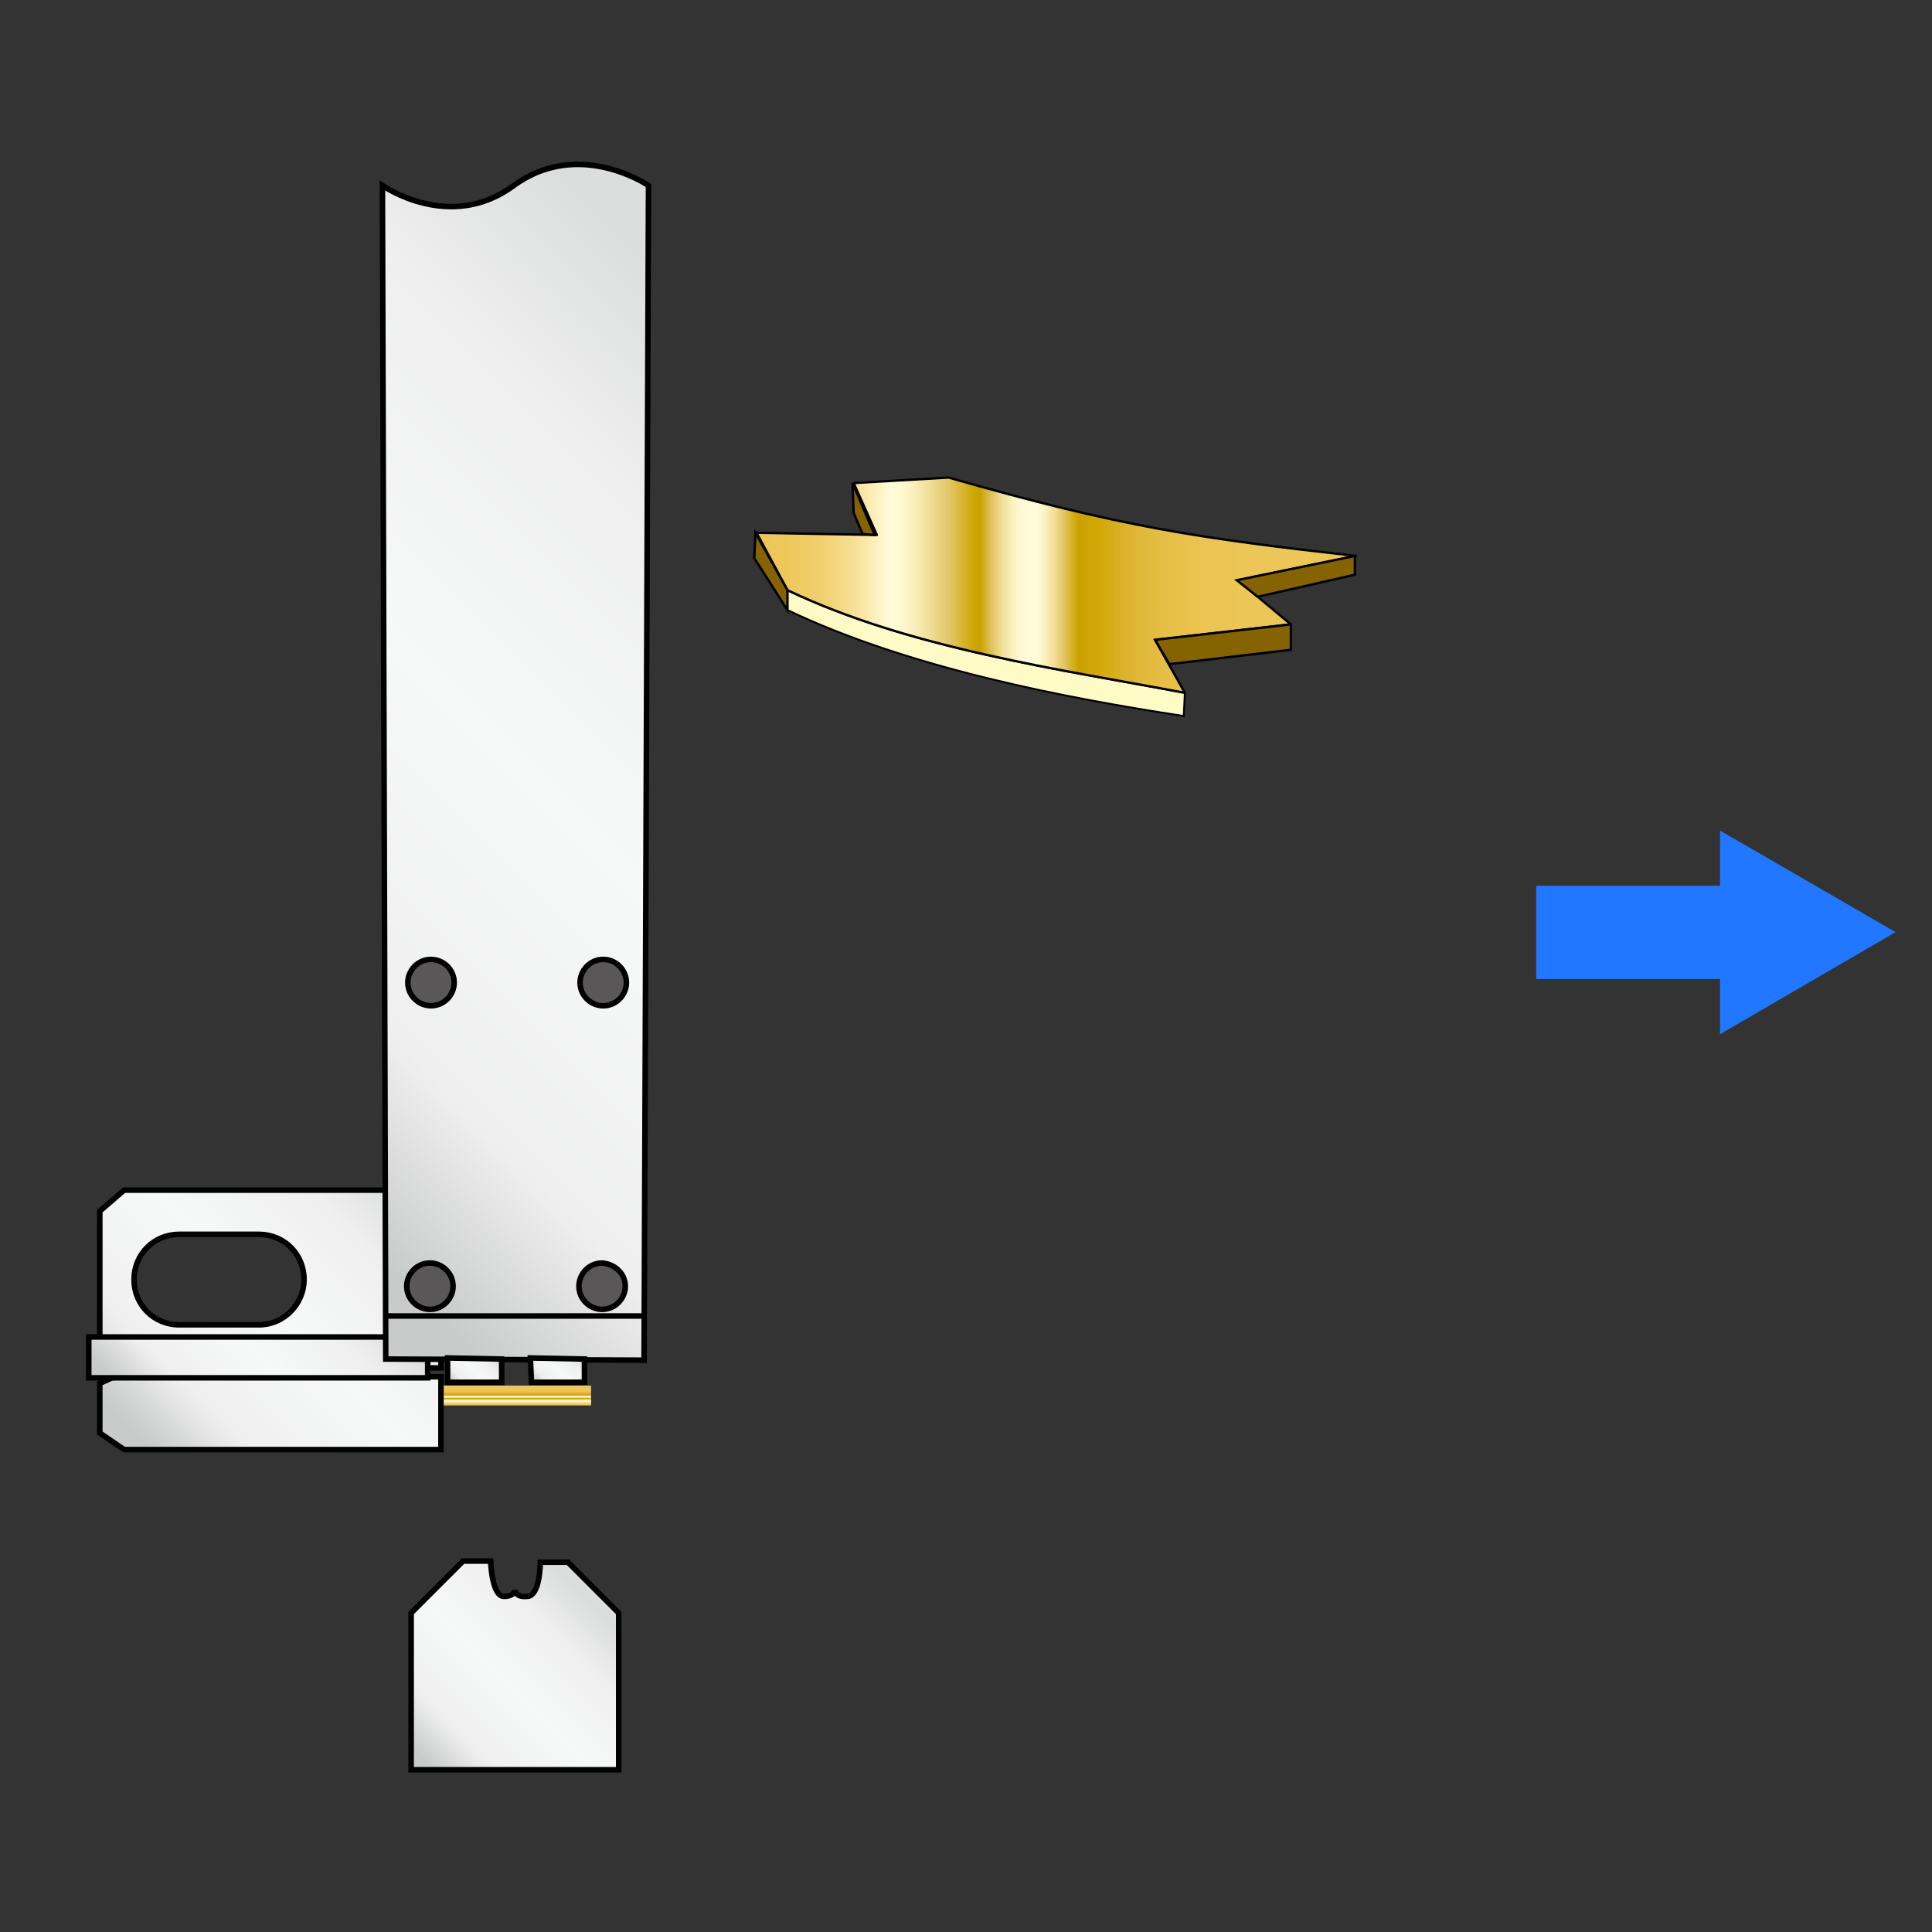 <?xml version="1.0" encoding="utf-8"?>
<!-- Generator: Adobe Illustrator 28.0.0, SVG Export Plug-In . SVG Version: 6.00 Build 0)  -->
<svg version="1.1" id="レイヤー_1" xmlns="http://www.w3.org/2000/svg" xmlns:xlink="http://www.w3.org/1999/xlink" x="0px"
	 y="0px" width="350px" height="350px" viewBox="0 0 350 350" style="enable-background:new 0 0 350 350;" xml:space="preserve">
<rect x="0" y="0" width="350" height="350" fill="#333333" stroke="none"/>
<style type="text/css">
	.st0{fill:#FFFBC7;stroke:#000000;stroke-width:0.34;}
	.st1{fill:url(#SVGID_1_);stroke:#000000;stroke-width:0.425;stroke-linejoin:round;}
	.st2{fill:#846300;stroke:#000000;stroke-width:0.425;}
	.st3{fill:none;}
	.st4{fill:url(#SVGID_00000128444722097733710520000016190676145617620869_);}
	.st5{fill:url(#SVGID_00000176002321201499386970000013819094624177027262_);stroke:#000000;stroke-miterlimit:10;}
	.st6{fill:url(#SVGID_00000104666627618337326140000013910161782378489237_);stroke:#000000;stroke-miterlimit:10;}
	.st7{fill:url(#SVGID_00000127033840656592818790000004375523967568087177_);stroke:#000000;stroke-miterlimit:10;}
	.st8{fill:url(#SVGID_00000075155001614766899170000005469833084772617089_);stroke:#000000;stroke-miterlimit:10;}
	.st9{fill:url(#SVGID_00000006670955664900182310000015336104774842398094_);stroke:#000000;stroke-miterlimit:10;}
	.st10{fill:url(#SVGID_00000169543033197631080680000013420730212594013598_);stroke:#000000;stroke-miterlimit:10;}
	.st11{fill:#595757;stroke:#000000;stroke-miterlimit:10;}
	.st12{fill:none;stroke:#000000;stroke-miterlimit:10;}
	.st13{fill:#2177FF;}
</style>
<g>
	<g>
		<path class="st0" d="M214.65,125.514c-22.4-4.2-49.8-8-72-18.6v3.6c22.2,10.6,50.8,16,71.8,19.2L214.65,125.514z"/>
		
			<linearGradient id="SVGID_1_" gradientUnits="userSpaceOnUse" x1="831.75" y1="-8.939" x2="1056.724" y2="-8.939" gradientTransform="matrix(0.49 0 0 -0.49 -271.52 101.634)">
			<stop  offset="0.011" style="stop-color:#ECC656"/>
			<stop  offset="0.055" style="stop-color:#EDC75A"/>
			<stop  offset="0.094" style="stop-color:#EFCC65"/>
			<stop  offset="0.13" style="stop-color:#F2D378"/>
			<stop  offset="0.165" style="stop-color:#F6DE93"/>
			<stop  offset="0.198" style="stop-color:#FBEDB4"/>
			<stop  offset="0.23" style="stop-color:#FFFCDB"/>
			<stop  offset="0.245" style="stop-color:#FFFAD3"/>
			<stop  offset="0.268" style="stop-color:#F9EFBB"/>
			<stop  offset="0.297" style="stop-color:#EFDC93"/>
			<stop  offset="0.331" style="stop-color:#E0C35D"/>
			<stop  offset="0.367" style="stop-color:#CEA702"/>
			<stop  offset="0.376" style="stop-color:#C9A000"/>
			<stop  offset="0.382" style="stop-color:#D1AB1B"/>
			<stop  offset="0.393" style="stop-color:#DDBF53"/>
			<stop  offset="0.404" style="stop-color:#E8D27D"/>
			<stop  offset="0.415" style="stop-color:#F2E19F"/>
			<stop  offset="0.427" style="stop-color:#F9EEBA"/>
			<stop  offset="0.439" style="stop-color:#FEF7CD"/>
			<stop  offset="0.452" style="stop-color:#FFFBD8"/>
			<stop  offset="0.466" style="stop-color:#FFFCDB"/>
			<stop  offset="0.474" style="stop-color:#FFFAD3"/>
			<stop  offset="0.485" style="stop-color:#F9EFBB"/>
			<stop  offset="0.5" style="stop-color:#EFDC93"/>
			<stop  offset="0.516" style="stop-color:#E0C35D"/>
			<stop  offset="0.535" style="stop-color:#CEA702"/>
			<stop  offset="0.539" style="stop-color:#C9A000"/>
			<stop  offset="0.572" style="stop-color:#D2A907"/>
			<stop  offset="0.626" style="stop-color:#DEB532"/>
			<stop  offset="0.682" style="stop-color:#E6BF47"/>
			<stop  offset="0.741" style="stop-color:#EBC452"/>
			<stop  offset="0.809" style="stop-color:#ECC656"/>
			<stop  offset="0.919" style="stop-color:#ECC656"/>
			<stop  offset="0.927" style="stop-color:#ECC656"/>
		</linearGradient>
		<path class="st1" d="M142.65,106.914c22.2,10.6,49.8,14.4,72,18.6l-5.4-9.6l24.6-2.8l-9.6-8l21.4-4.4
			c-28.4-3.2-42.4-5.2-73.8-14.2l-17.2,1l4.2,9.4l-21.8-0.4L142.65,106.914z"/>
		<polygon class="st2" points="136.85,96.514 142.65,106.914 142.65,110.514 136.65,101.114 		"/>
		<polygon class="st2" points="154.45,87.514 158.45,96.914 156.25,96.714 154.65,92.914 		"/>
		<polygon class="st2" points="209.25,115.914 233.85,113.114 233.85,117.714 211.85,120.314 		"/>
		<polygon class="st2" points="224.05,105.114 245.45,100.714 245.45,104.114 227.85,108.114 		"/>
	</g>
	<g>
		<g>
			<line class="st3" x1="80.081" y1="252.806" x2="107.081" y2="252.806"/>
			
				<linearGradient id="SVGID_00000113336052670297578050000008934366551109485198_" gradientUnits="userSpaceOnUse" x1="93.581" y1="97.335" x2="93.581" y2="100.921" gradientTransform="matrix(1 0 0 -1 0 352)">
				<stop  offset="0.011" style="stop-color:#ECC656"/>
				<stop  offset="0.055" style="stop-color:#EDC75A"/>
				<stop  offset="0.094" style="stop-color:#EFCC65"/>
				<stop  offset="0.13" style="stop-color:#F2D378"/>
				<stop  offset="0.165" style="stop-color:#F6DE93"/>
				<stop  offset="0.198" style="stop-color:#FBEDB4"/>
				<stop  offset="0.23" style="stop-color:#FFFCDB"/>
				<stop  offset="0.245" style="stop-color:#FFFAD3"/>
				<stop  offset="0.268" style="stop-color:#F9EFBB"/>
				<stop  offset="0.297" style="stop-color:#EFDC93"/>
				<stop  offset="0.331" style="stop-color:#E0C35D"/>
				<stop  offset="0.367" style="stop-color:#CEA702"/>
				<stop  offset="0.376" style="stop-color:#C9A000"/>
				<stop  offset="0.382" style="stop-color:#D1AB1B"/>
				<stop  offset="0.393" style="stop-color:#DDBF53"/>
				<stop  offset="0.404" style="stop-color:#E8D27D"/>
				<stop  offset="0.415" style="stop-color:#F2E19F"/>
				<stop  offset="0.427" style="stop-color:#F9EEBA"/>
				<stop  offset="0.439" style="stop-color:#FEF7CD"/>
				<stop  offset="0.452" style="stop-color:#FFFBD8"/>
				<stop  offset="0.466" style="stop-color:#FFFCDB"/>
				<stop  offset="0.474" style="stop-color:#FFFAD3"/>
				<stop  offset="0.485" style="stop-color:#F9EFBB"/>
				<stop  offset="0.5" style="stop-color:#EFDC93"/>
				<stop  offset="0.516" style="stop-color:#E0C35D"/>
				<stop  offset="0.535" style="stop-color:#CEA702"/>
				<stop  offset="0.539" style="stop-color:#C9A000"/>
				<stop  offset="0.572" style="stop-color:#D2A907"/>
				<stop  offset="0.626" style="stop-color:#DEB532"/>
				<stop  offset="0.682" style="stop-color:#E6BF47"/>
				<stop  offset="0.741" style="stop-color:#EBC452"/>
				<stop  offset="0.809" style="stop-color:#ECC656"/>
				<stop  offset="0.919" style="stop-color:#ECC656"/>
				<stop  offset="0.927" style="stop-color:#ECC656"/>
			</linearGradient>
			
				<rect x="80.081" y="251.006" style="fill:url(#SVGID_00000113336052670297578050000008934366551109485198_);" width="27" height="3.6"/>
		</g>
		
			<linearGradient id="SVGID_00000067942901753275830710000008095951838074613685_" gradientUnits="userSpaceOnUse" x1="24.328" y1="86.341" x2="77.09" y2="139.103" gradientTransform="matrix(1 0 0 -1 0 352)">
			<stop  offset="0.062" style="stop-color:#C9CACA"/>
			<stop  offset="0.227" style="stop-color:#EFEFEF"/>
			<stop  offset="0.505" style="stop-color:#F7F8F8"/>
			<stop  offset="0.772" style="stop-color:#EFEFEF"/>
			<stop  offset="0.946" style="stop-color:#DCDDDD"/>
		</linearGradient>
		<path style="fill:url(#SVGID_00000067942901753275830710000008095951838074613685_);stroke:#000000;stroke-miterlimit:10;" d="
			M79.881,247.806v-32.2h-57.4l-4.4,3.8v27l4.4,2.2l-4.4,2v9l4.4,3h57.4v-13.2h-2.4v-1.6H79.881z M46.881,240.006h-14.4
			c-4.6,0-8.2-3.6-8.2-8.2c0-4.6,3.6-8.2,8.2-8.2h14.4c4.6,0,8.2,3.6,8.2,8.2C55.081,236.206,51.481,240.006,46.881,240.006z"/>
		<g>
			
				<linearGradient id="SVGID_00000135691426498914802880000005298606997997052035_" gradientUnits="userSpaceOnUse" x1="76.781" y1="29.094" x2="109.781" y2="62.094" gradientTransform="matrix(1 0 0 -1 0 352)">
				<stop  offset="0.062" style="stop-color:#C9CACA"/>
				<stop  offset="0.227" style="stop-color:#EFEFEF"/>
				<stop  offset="0.505" style="stop-color:#F7F8F8"/>
				<stop  offset="0.772" style="stop-color:#EFEFEF"/>
				<stop  offset="0.946" style="stop-color:#DCDDDD"/>
			</linearGradient>
			<path style="fill:url(#SVGID_00000135691426498914802880000005298606997997052035_);stroke:#000000;stroke-miterlimit:10;" d="
				M74.481,292.206v28.4h37.6v-28.4l-9.2-9.2h-5c0,0,0,6.2-2.4,6.2c-2.2,0.2-2.2-1.2-2.2-1.2s0,1.2-2,1.2c-2.2,0-2.4-6.4-2.4-6.4h-5
				L74.481,292.206z"/>
		</g>
		
			<linearGradient id="SVGID_00000035522514347508749470000017838683860697309337_" gradientUnits="userSpaceOnUse" x1="29.581" y1="88.894" x2="63.981" y2="123.294" gradientTransform="matrix(1 0 0 -1 0 352)">
			<stop  offset="0.062" style="stop-color:#C9CACA"/>
			<stop  offset="0.227" style="stop-color:#EFEFEF"/>
			<stop  offset="0.505" style="stop-color:#F7F8F8"/>
			<stop  offset="0.772" style="stop-color:#EFEFEF"/>
			<stop  offset="0.946" style="stop-color:#DCDDDD"/>
		</linearGradient>
		
			<polygon style="fill:url(#SVGID_00000035522514347508749470000017838683860697309337_);stroke:#000000;stroke-miterlimit:10;" points="
			16.081,242.206 77.481,242.206 77.481,249.606 16.081,249.606 		"/>
		<g>
			<g>
				
					<linearGradient id="SVGID_00000060729786633024030570000015938537258715155089_" gradientUnits="userSpaceOnUse" x1="28.535" y1="147.548" x2="158.635" y2="277.648" gradientTransform="matrix(1 0 0 -1 0 352)">
					<stop  offset="0.062" style="stop-color:#C9CACA"/>
					<stop  offset="0.227" style="stop-color:#EFEFEF"/>
					<stop  offset="0.505" style="stop-color:#F7F8F8"/>
					<stop  offset="0.772" style="stop-color:#EFEFEF"/>
					<stop  offset="0.946" style="stop-color:#DCDDDD"/>
				</linearGradient>
				<path style="fill:url(#SVGID_00000060729786633024030570000015938537258715155089_);stroke:#000000;stroke-miterlimit:10;" d="
					M69.281,33.606c0,0,12.2,8.6,23.8,0c11.8-8.6,24.4,0,24.4,0l-0.8,212.8l-46.8-0.2L69.281,33.606z"/>
			</g>
			<g>
				
					<linearGradient id="SVGID_00000155127755633741418760000018260540934551742127_" gradientUnits="userSpaceOnUse" x1="82.448" y1="100.261" x2="89.439" y2="107.252" gradientTransform="matrix(1 0 0 -1 0 352)">
					<stop  offset="0.062" style="stop-color:#C9CACA"/>
					<stop  offset="0.227" style="stop-color:#EFEFEF"/>
					<stop  offset="0.505" style="stop-color:#F7F8F8"/>
					<stop  offset="0.772" style="stop-color:#EFEFEF"/>
					<stop  offset="0.946" style="stop-color:#DCDDDD"/>
				</linearGradient>
				
					<polygon style="fill:url(#SVGID_00000155127755633741418760000018260540934551742127_);stroke:#000000;stroke-miterlimit:10;" points="
					81.081,246.006 81.081,250.406 90.881,250.406 90.881,246.206 				"/>
			</g>
			<g>
				
					<linearGradient id="SVGID_00000031194195466043822200000000857483973116269982_" gradientUnits="userSpaceOnUse" x1="97.501" y1="100.314" x2="104.489" y2="107.302" gradientTransform="matrix(1 0 0 -1 0 352)">
					<stop  offset="0.062" style="stop-color:#C9CACA"/>
					<stop  offset="0.227" style="stop-color:#EFEFEF"/>
					<stop  offset="0.505" style="stop-color:#F7F8F8"/>
					<stop  offset="0.772" style="stop-color:#EFEFEF"/>
					<stop  offset="0.946" style="stop-color:#DCDDDD"/>
				</linearGradient>
				
					<polygon style="fill:url(#SVGID_00000031194195466043822200000000857483973116269982_);stroke:#000000;stroke-miterlimit:10;" points="
					96.081,246.006 96.281,250.406 105.881,250.406 105.881,246.206 				"/>
			</g>
			<path class="st11" d="M82.081,233.006c0,2.2-1.8,4.2-4.2,4.2c-2.2,0-4.2-1.8-4.2-4.2c0-2.2,1.8-4.2,4.2-4.2
				C80.081,228.806,82.081,230.606,82.081,233.006z"/>
			<path class="st11" d="M113.281,233.006c0,2.2-1.8,4.2-4.2,4.2c-2.2,0-4.2-1.8-4.2-4.2c0-2.2,1.8-4.2,4.2-4.2
				C111.481,229.006,113.281,230.806,113.281,233.006z"/>
			<path class="st11" d="M82.281,178.006c0,2.2-1.8,4.2-4.2,4.2c-2.2,0-4.2-1.8-4.2-4.2c0-2.2,1.8-4.2,4.2-4.2
				C80.281,173.806,82.281,175.606,82.281,178.006z"/>
			<path class="st11" d="M113.481,178.006c0,2.2-1.8,4.2-4.2,4.2c-2.2,0-4.2-1.8-4.2-4.2c0-2.2,1.8-4.2,4.2-4.2
				S113.481,175.806,113.481,178.006z"/>
			<line class="st12" x1="70.081" y1="238.406" x2="116.881" y2="238.406"/>
		</g>
	</g>
	<polygon class="st13" points="343.4,168.861 311.6,150.461 311.6,160.461 278.3,160.461 278.3,177.361 311.6,177.361 
		311.6,187.361 	"/>
</g>
</svg>
